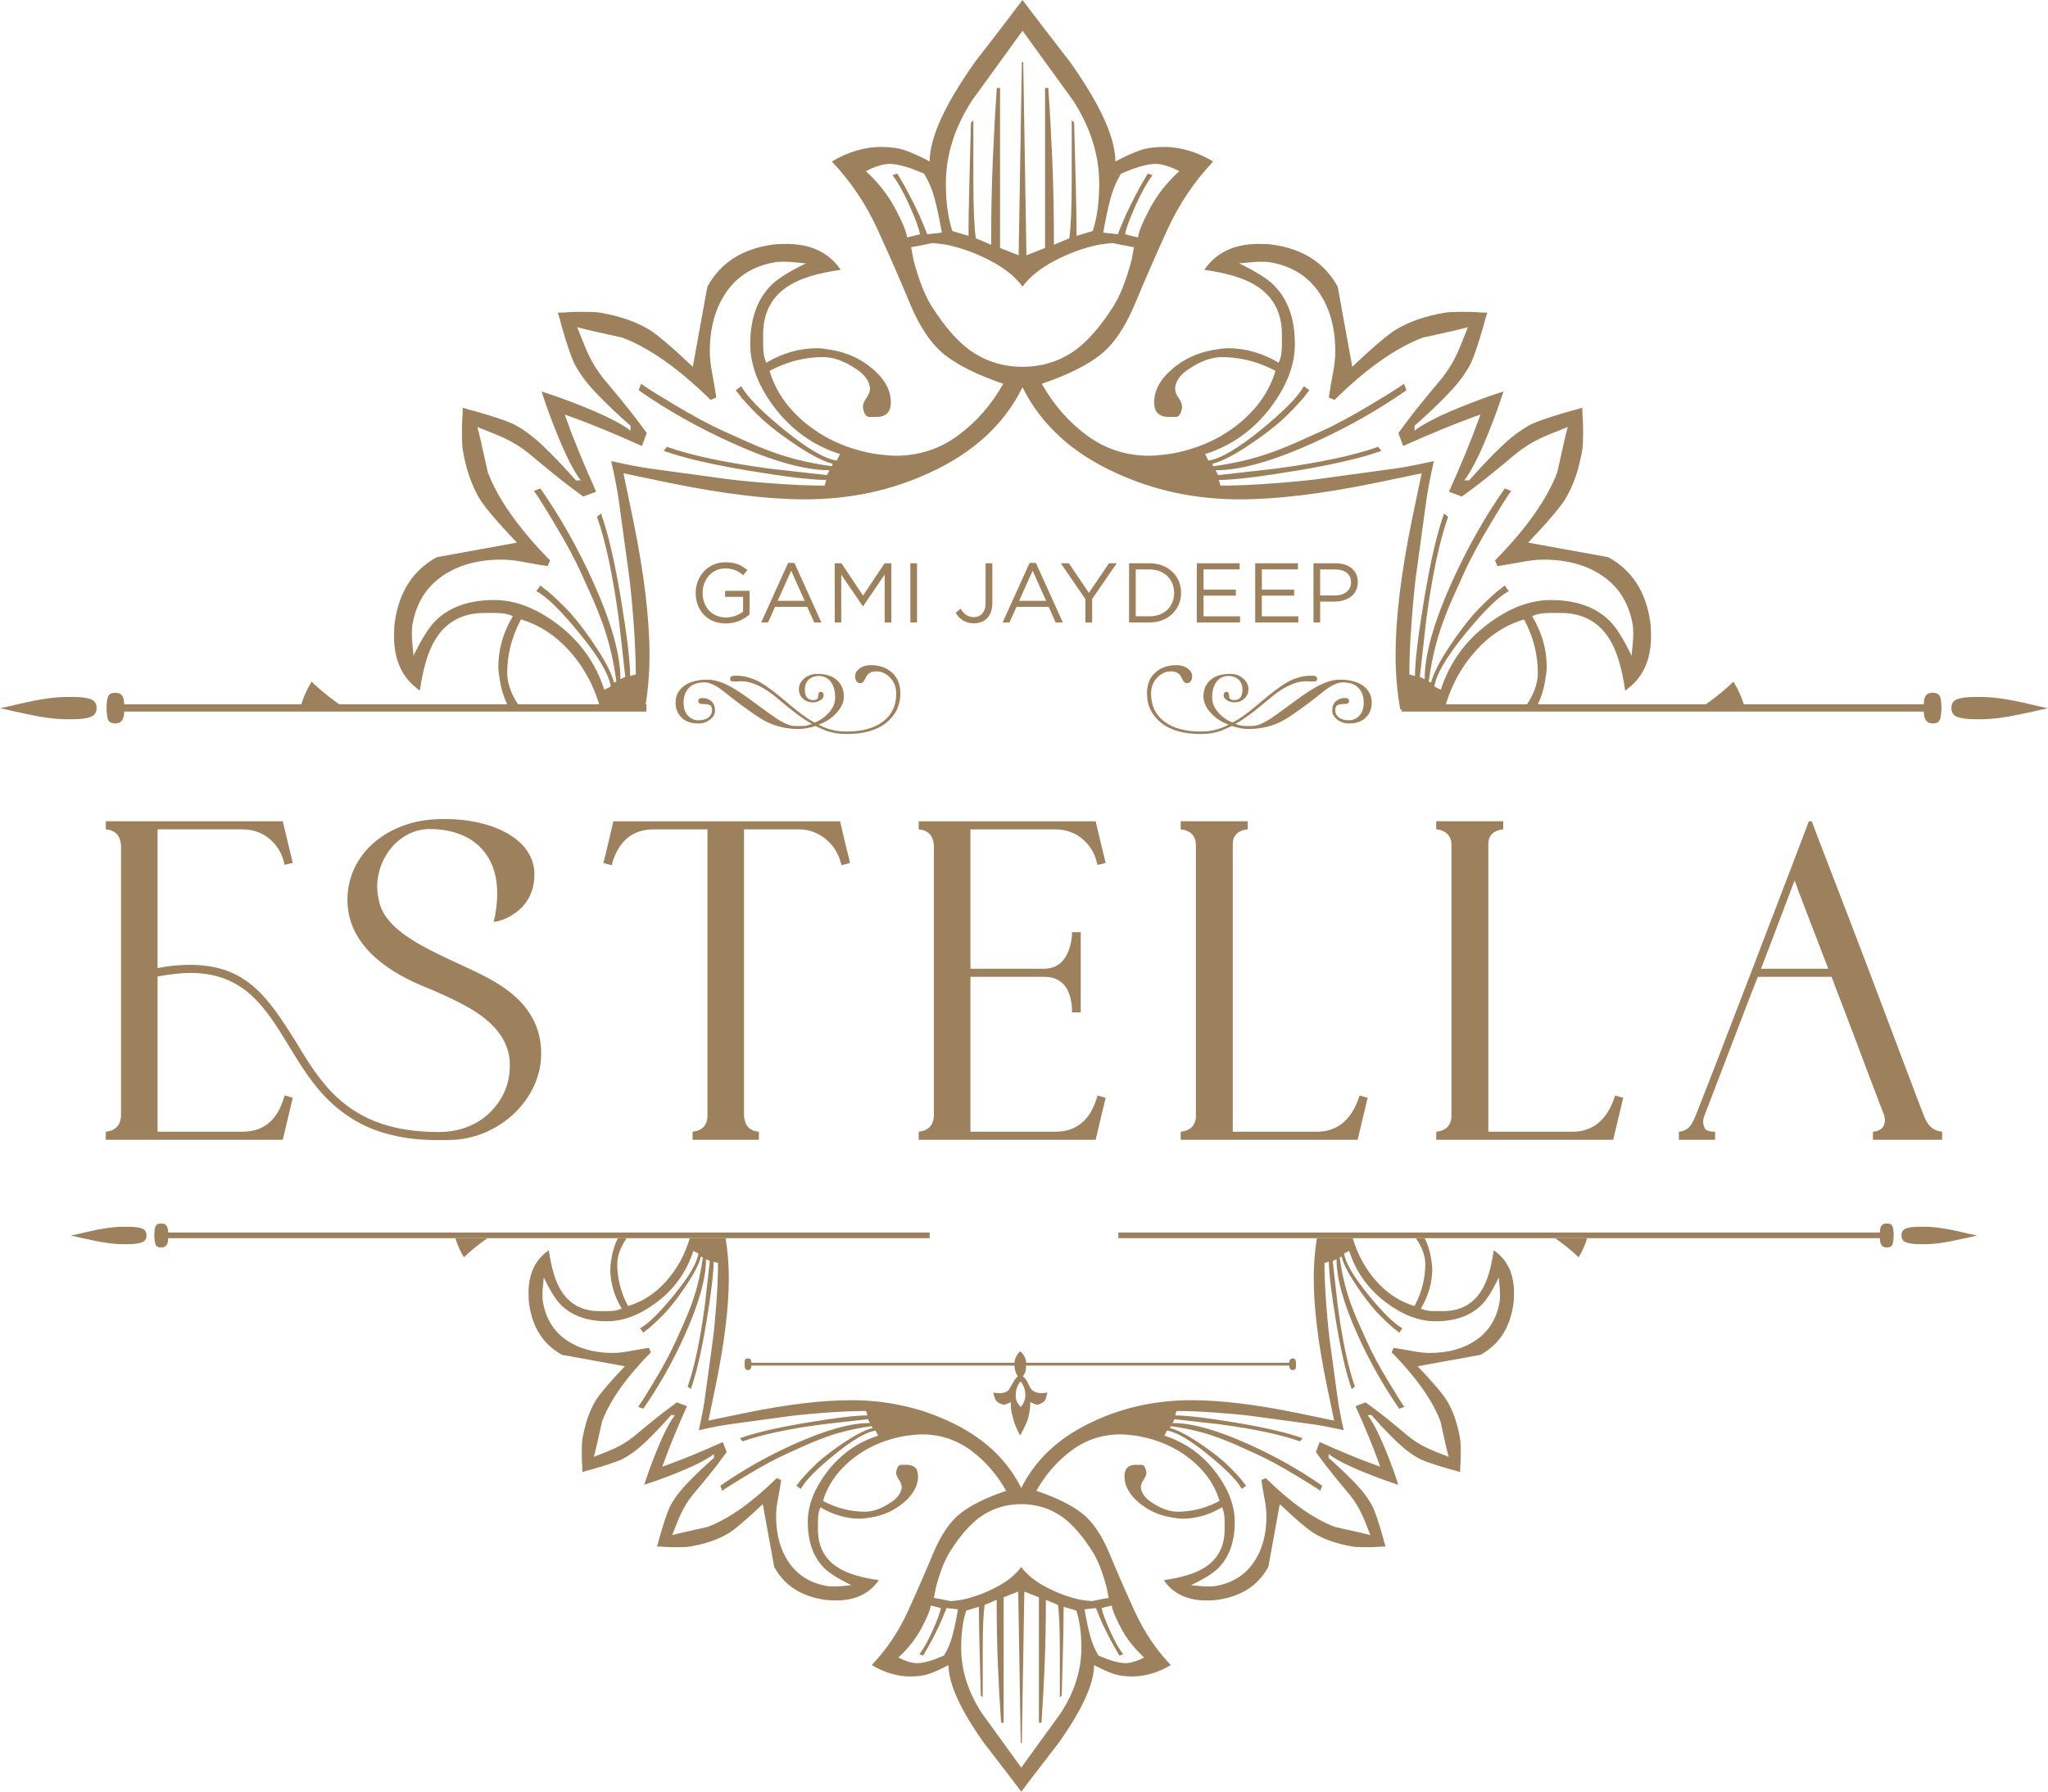 <?xml version="1.0" encoding="utf-8"?>
<!-- Generator: Adobe Illustrator 16.0.0, SVG Export Plug-In . SVG Version: 6.00 Build 0)  -->
<!DOCTYPE svg PUBLIC "-//W3C//DTD SVG 1.1//EN" "http://www.w3.org/Graphics/SVG/1.1/DTD/svg11.dtd">
<svg version="1.1" id="Layer_1" xmlns="http://www.w3.org/2000/svg" xmlns:xlink="http://www.w3.org/1999/xlink" x="0px" y="0px"
	 width="347.432px" height="304.02px" viewBox="0 0 347.432 304.02" enable-background="new 0 0 347.432 304.02"
	 xml:space="preserve">
<g>
	<path fill="#9C815C" d="M173.252,252.5c2.438-4.928,6.556-8.715,12.349-11.363c5.089-2.365,10.607-3.547,16.559-3.547
		c4.873,0,10.824,0.717,17.85,2.15c2.101,0.445,4.207,0.885,6.321,1.316c-0.432-2.115-0.869-4.223-1.314-6.322
		c-1.434-7.025-2.15-12.977-2.15-17.85c0-2.316,0.179-4.568,0.537-6.754h6.096c0.817,2.785,2.155,5.215,4.012,7.293
		c1.864,2.076,4.015,3.475,6.45,4.193c0.646-1.221,1.114-2.42,1.399-3.604c0.287-1.182,0.431-2.348,0.431-3.494
		c0-1.363-0.501-2.795-1.506-4.301l-0.055-0.088h1.469c0.508,1.016,0.86,2.121,1.058,3.314c0.145,0.859,0.216,1.467,0.216,1.826
		c0,2.367-0.646,4.625-1.935,6.773c0.575,0.287,1.362,0.432,2.365,0.432h1.396c2.94,0,5.127-1.184,6.561-3.549
		c0.933-1.504,1.612-3.764,2.042-6.773c2.295,1.574,3.442,3.979,3.442,7.203c0,0.861-0.037,1.506-0.107,1.936
		c-0.572,4.016-2.437,6.883-5.592,8.604c-3.513,0.645-7.06,1.291-10.646,1.936c2.581,2.723,4.232,4.66,4.946,5.807
		c1.076,1.791,1.826,3.979,2.258,6.559c0.073,0.432,0.107,1.184,0.107,2.258c0,0.789-0.017,1.434-0.053,1.936
		c-0.037,0.5-0.055,0.969-0.055,1.398c-0.644-0.215-1.146-0.359-1.505-0.43c-2.51-0.719-4.229-1.291-5.161-1.721
		c-1.291-0.645-2.617-1.613-3.979-2.904c-1.36-1.289-2.831-2.832-4.408-4.623h-0.646c1.221,1.576,2.688,4.73,4.41,9.463
		c0.285,0.801,0.553,1.59,0.801,2.367c-0.777-0.248-1.565-0.516-2.366-0.801c-4.732-1.723-7.887-3.189-9.463-4.412v0.646
		c1.791,1.578,3.333,3.049,4.623,4.408c1.291,1.361,2.259,2.688,2.903,3.98c0.431,0.932,1.003,2.65,1.722,5.16
		c0.069,0.359,0.215,0.861,0.43,1.504c-0.43,0-0.897,0.02-1.397,0.055c-0.503,0.037-1.147,0.055-1.937,0.055
		c-1.074,0-1.827-0.035-2.257-0.109c-2.581-0.43-4.77-1.182-6.56-2.258c-1.147-0.713-3.084-2.365-5.808-4.945
		c-0.645,3.586-1.29,7.133-1.935,10.646c-1.721,3.154-4.589,5.018-8.603,5.59c-0.431,0.07-1.075,0.107-1.937,0.107
		c-3.225,0-5.628-1.146-7.203-3.441c3.01-0.43,5.269-1.109,6.774-2.041c2.365-1.434,3.548-3.621,3.548-6.561v-1.396
		c0-1.004-0.145-1.791-0.431-2.365c-2.15,1.287-4.408,1.934-6.774,1.934c-0.359,0-0.968-0.07-1.827-0.215
		c-2.151-0.357-4.015-1.219-5.592-2.58c-1.578-1.361-2.365-2.83-2.365-4.408c0-1.291,0.645-1.938,1.935-1.938
		c0.216,0,0.521,0,0.915,0c0.393,0,0.662,0.322,0.807,0.969c0.143,0.43,0.016,0.932-0.378,1.506
		c-0.395,0.574-0.555,1.074-0.482,1.506c0.142,0.932,0.787,1.756,1.935,2.473c1.506,1.004,2.939,1.506,4.302,1.506
		c1.146,0,2.312-0.145,3.494-0.43c1.183-0.287,2.383-0.754,3.604-1.4c-0.718-2.436-2.116-4.586-4.194-6.449
		c-2.726-2.436-6.059-3.98-10.001-4.625c-1.147-0.143-2.007-0.217-2.581-0.217c-3.083,0-5.843,0.898-8.279,2.689
		c-2.438,1.793-4.446,4.088-6.021,6.883c3.368,1.146,5.949,2.418,7.742,3.816c1.792,1.398,3.351,3.693,4.678,6.881
		c1.325,3.193,2.759,6.473,4.301,9.84c1.541,3.371,3.566,6.383,6.076,9.033c-1.075,0.646-2.17,1.129-3.28,1.451
		c-1.112,0.324-2.169,0.484-3.171,0.484c-1.29,0-2.367-0.143-3.228-0.432c-0.859-0.285-1.972-0.787-3.332-1.504
		c0,3.156-2.008,7.564-6.022,13.227c-2.927,3.783-5.034,6.531-6.326,8.256c-1.292-1.725-3.399-4.473-6.326-8.256
		c-4.014-5.662-6.022-10.07-6.022-13.227c-1.36,0.717-2.474,1.219-3.333,1.504c-0.86,0.289-1.936,0.432-3.227,0.432
		c-1.002,0-2.06-0.16-3.171-0.484c-1.11-0.322-2.205-0.805-3.28-1.451c2.51-2.65,4.535-5.662,6.076-9.033
		c1.542-3.367,2.976-6.646,4.3-9.84c1.329-3.188,2.886-5.482,4.678-6.881c1.793-1.398,4.374-2.67,7.742-3.816
		c-1.575-2.795-3.583-5.09-6.021-6.883c-2.437-1.791-5.197-2.689-8.28-2.689c-0.573,0-1.434,0.074-2.581,0.217
		c-3.942,0.645-7.276,2.189-10.001,4.625c-2.078,1.863-3.476,4.014-4.194,6.449c1.221,0.646,2.42,1.113,3.604,1.4
		c1.182,0.285,2.348,0.43,3.494,0.43c1.363,0,2.796-0.502,4.301-1.506c1.147-0.717,1.794-1.541,1.935-2.473
		c0.072-0.432-0.088-0.932-0.483-1.506c-0.394-0.574-0.52-1.076-0.376-1.506c0.144-0.646,0.414-0.969,0.805-0.969
		c0.396,0,0.7,0,0.916,0c1.291,0,1.935,0.646,1.935,1.938c0,1.578-0.788,3.047-2.365,4.408c-1.577,1.361-3.44,2.223-5.591,2.58
		c-0.86,0.145-1.468,0.215-1.827,0.215c-2.367,0-4.625-0.646-6.775-1.934c-0.287,0.574-0.431,1.361-0.431,2.365v1.396
		c0,2.939,1.184,5.127,3.548,6.561c1.506,0.932,3.765,1.611,6.775,2.041c-1.576,2.295-3.979,3.441-7.204,3.441
		c-0.861,0-1.505-0.037-1.936-0.107c-4.015-0.572-6.883-2.436-8.603-5.59c-0.646-3.514-1.291-7.061-1.936-10.646
		c-2.724,2.58-4.66,4.232-5.807,4.945c-1.791,1.076-3.979,1.828-6.56,2.258c-0.43,0.074-1.183,0.109-2.258,0.109
		c-0.789,0-1.434-0.018-1.936-0.055c-0.5-0.035-0.967-0.055-1.398-0.055c0.215-0.643,0.36-1.145,0.431-1.504
		c0.718-2.51,1.29-4.229,1.721-5.16c0.644-1.293,1.612-2.619,2.903-3.98c1.29-1.359,2.832-2.83,4.623-4.408v-0.646
		c-1.577,1.223-4.73,2.689-9.463,4.412c-0.8,0.285-1.589,0.553-2.366,0.801c0.248-0.777,0.515-1.566,0.801-2.367
		c1.722-4.732,3.189-7.887,4.41-9.463h-0.646c-1.578,1.791-3.048,3.334-4.408,4.623c-1.362,1.291-2.688,2.26-3.979,2.904
		c-0.932,0.43-2.651,1.002-5.162,1.721c-0.359,0.07-0.861,0.215-1.504,0.43c0-0.43-0.019-0.898-0.055-1.398
		c-0.037-0.502-0.053-1.146-0.053-1.936c0-1.074,0.034-1.826,0.107-2.258c0.431-2.58,1.181-4.768,2.258-6.559
		c0.713-1.146,2.365-3.084,4.946-5.807c-3.586-0.645-7.133-1.291-10.646-1.936c-3.156-1.721-5.02-4.588-5.592-8.604
		c-0.07-0.43-0.107-1.074-0.107-1.936c0-3.225,1.147-5.629,3.441-7.203c0.431,3.01,1.11,5.27,2.042,6.773
		c1.433,2.365,3.62,3.549,6.56,3.549h1.397c1.002,0,1.791-0.145,2.365-0.432c-1.289-2.148-1.935-4.406-1.935-6.773
		c0-0.359,0.071-0.967,0.215-1.826c0.198-1.193,0.55-2.299,1.058-3.314h1.47l-0.055,0.088c-1.005,1.506-1.507,2.938-1.507,4.301
		c0,1.146,0.144,2.313,0.431,3.494c0.286,1.184,0.753,2.383,1.399,3.604c2.436-0.719,4.586-2.117,6.45-4.193
		c1.856-2.078,3.195-4.508,4.012-7.293h6.096c0.358,2.186,0.537,4.438,0.537,6.754c0,4.873-0.717,10.824-2.15,17.85
		c-0.445,2.1-0.883,4.207-1.314,6.322c2.114-0.432,4.221-0.871,6.321-1.316c7.026-1.434,12.977-2.15,17.851-2.15
		c5.951,0,11.47,1.182,16.559,3.547C166.697,243.785,170.814,247.572,173.252,252.5L173.252,252.5z M82.652,210.131
		c-1.398,0.963-2.719,2.031-3.959,3.205c-0.631-1.049-1.107-2.119-1.43-3.205H82.652L82.652,210.131z M269.242,210.131
		c-0.323,1.086-0.8,2.156-1.43,3.205c-1.241-1.174-2.562-2.242-3.96-3.205H269.242L269.242,210.131z M118.55,242.68
		c0.504-2.258,0.839-4.01,1.005-5.256l1.396-10.215c0.216-1.721,0.413-3.838,0.594-6.346c0.178-2.51,0.268-4.695,0.268-6.559
		l-0.753-0.215c0,1.936-0.413,5.375-1.236,10.322c-0.824,4.945-1.704,8.709-2.633,11.291l-0.538-0.43
		c1.147-3.227,2.113-7.781,2.904-13.656c0.215-1.865,0.501-4.41,0.861-7.635l-0.646-0.322c0,3.297-1.22,7.633-3.657,13.01
		c-2.008,4.445-4.337,8.566-6.988,12.367l-0.861-0.324c0.431-0.574,1.292-1.936,2.581-4.086c1.649-2.725,2.903-5.053,3.765-6.988
		c1.218-2.654,1.972-4.375,2.257-5.162c1.145-2.797,1.935-5.844,2.366-9.141l-0.323-0.107c-0.287,1.146-1.04,2.652-2.258,4.518
		c-1.221,1.863-2.402,3.439-3.549,4.73c-0.933,1.002-1.935,1.971-3.011,2.904c-0.213,0.143-0.535,0.393-0.966,0.752l-0.539-0.752
		c1.36-0.719,3.297-2.619,5.808-5.701c2.507-3.082,3.869-5.412,4.084-6.988l-0.858-0.43c-1.148,3.584-3.264,6.521-6.346,8.816
		c-2.795,2.078-5.555,3.119-8.279,3.119c-3.371,0-5.985-0.934-7.85-2.795c-0.861-0.861-1.827-2.404-2.904-4.625
		c0,0.143-0.037,0.555-0.107,1.236s-0.107,1.236-0.107,1.666c0,0.646,0.036,1.111,0.107,1.398c0.501,2.725,1.809,4.82,3.925,6.291
		c2.114,1.469,4.749,2.205,7.905,2.205c0.858,0,1.843-0.107,2.956-0.322c1.11-0.217,2.168-0.396,3.171-0.539l0.323,0.754
		c-4.158,4.229-6.917,8.135-8.28,11.719c-0.717,3.297-1.181,5.305-1.397,6.023c1.865-0.719,3.083-1.221,3.657-1.506
		c1.074-0.502,2.114-1.146,3.116-1.936c1.363-1.148,2.402-2.008,3.119-2.582c1.218-1.004,2.617-2.08,4.195-3.225l1.72,0.645
		c-1.649,3.656-2.974,6.883-3.977,9.678c-0.071,0.197-0.141,0.393-0.208,0.59c0.196-0.068,0.392-0.139,0.588-0.209
		c2.796-1.002,6.022-2.328,9.678-3.977l0.645,1.719c-1.145,1.578-2.222,2.977-3.226,4.195c-0.573,0.717-1.433,1.756-2.58,3.119
		c-0.79,1.002-1.434,2.043-1.937,3.117c-0.285,0.574-0.787,1.791-1.505,3.656c0.718-0.217,2.726-0.68,6.022-1.396
		c3.585-1.363,7.491-4.123,11.721-8.281l0.753,0.324c-0.143,1.002-0.322,2.061-0.538,3.17c-0.215,1.113-0.323,2.098-0.323,2.957
		c0,3.154,0.736,5.791,2.205,7.904c1.47,2.115,3.566,3.424,6.29,3.924c0.288,0.072,0.752,0.107,1.398,0.107
		c0.43,0,0.985-0.035,1.667-0.107c0.681-0.07,1.093-0.107,1.236-0.107c-2.22-1.076-3.763-2.043-4.624-2.902
		c-1.863-1.865-2.795-4.48-2.795-7.85c0-2.725,1.041-5.484,3.118-8.281c2.295-3.082,5.233-5.197,8.817-6.344l-0.429-0.859
		c-1.577,0.215-3.907,1.578-6.99,4.086c-3.083,2.508-4.982,4.447-5.7,5.807l-0.752-0.539c0.359-0.43,0.609-0.754,0.752-0.965
		c0.934-1.078,1.901-2.08,2.904-3.012c1.291-1.148,2.868-2.328,4.731-3.549c1.865-1.219,3.371-1.973,4.517-2.258l-0.108-0.324
		c-3.296,0.432-6.343,1.221-9.14,2.365c-0.788,0.287-2.508,1.039-5.161,2.258c-1.936,0.861-4.265,2.117-6.989,3.766
		c-2.15,1.289-3.511,2.15-4.086,2.58l-0.323-0.861c3.801-2.65,7.921-4.98,12.366-6.988c5.377-2.436,9.714-3.656,13.01-3.656
		l-0.321-0.646c-3.227,0.359-5.77,0.646-7.636,0.861c-5.876,0.789-10.43,1.756-13.656,2.904l-0.43-0.539
		c2.581-0.93,6.344-1.809,11.29-2.633c4.947-0.824,8.388-1.236,10.324-1.236l-0.215-0.754c-1.864,0-4.049,0.09-6.559,0.268
		c-2.509,0.182-4.625,0.379-6.345,0.594l-10.215,1.396C122.561,241.842,120.808,242.176,118.55,242.68L118.55,242.68z
		 M227.954,242.68c-2.258-0.504-4.011-0.838-5.257-1.004l-10.215-1.396c-1.721-0.215-3.837-0.412-6.345-0.594
		c-2.51-0.178-4.695-0.268-6.56-0.268l-0.215,0.754c1.937,0,5.376,0.412,10.323,1.236c4.946,0.824,8.71,1.703,11.29,2.633
		l-0.43,0.539c-3.226-1.148-7.779-2.115-13.655-2.904c-1.865-0.215-4.409-0.502-7.636-0.861l-0.322,0.646
		c3.297,0,7.635,1.221,13.011,3.656c4.445,2.008,8.564,4.338,12.366,6.988l-0.323,0.861c-0.574-0.43-1.936-1.291-4.086-2.58
		c-2.725-1.648-5.054-2.904-6.989-3.766c-2.653-1.219-4.374-1.971-5.161-2.258c-2.796-1.145-5.844-1.934-9.14-2.365l-0.108,0.324
		c1.146,0.285,2.652,1.039,4.518,2.258c1.862,1.221,3.44,2.4,4.73,3.549c1.003,0.932,1.971,1.934,2.903,3.012
		c0.143,0.211,0.393,0.535,0.752,0.965l-0.752,0.539c-0.718-1.359-2.617-3.299-5.699-5.807c-3.083-2.508-5.413-3.871-6.99-4.086
		l-0.429,0.859c3.584,1.146,6.522,3.262,8.816,6.344c2.078,2.797,3.119,5.557,3.119,8.281c0,3.369-0.934,5.984-2.796,7.85
		c-0.861,0.859-2.403,1.826-4.624,2.902c0.143,0,0.556,0.037,1.236,0.107c0.681,0.072,1.236,0.107,1.667,0.107
		c0.646,0,1.11-0.035,1.397-0.107c2.724-0.5,4.82-1.809,6.291-3.924c1.469-2.113,2.204-4.75,2.204-7.904
		c0-0.859-0.106-1.844-0.322-2.957c-0.216-1.109-0.396-2.168-0.538-3.17l0.754-0.324c4.229,4.158,8.135,6.918,11.719,8.281
		c3.297,0.717,5.306,1.18,6.023,1.396c-0.718-1.865-1.221-3.082-1.506-3.656c-0.503-1.074-1.147-2.115-1.936-3.117
		c-1.148-1.363-2.008-2.402-2.582-3.119c-1.003-1.219-2.08-2.617-3.225-4.195l0.645-1.719c3.656,1.648,6.883,2.975,9.678,3.977
		c0.197,0.07,0.394,0.141,0.589,0.209c-0.067-0.197-0.137-0.393-0.208-0.59c-1.003-2.795-2.328-6.021-3.978-9.678l1.72-0.645
		c1.578,1.145,2.977,2.221,4.195,3.225c0.717,0.574,1.756,1.434,3.119,2.582c1.002,0.789,2.042,1.434,3.116,1.936
		c0.574,0.285,1.793,0.787,3.656,1.506c-0.215-0.719-0.68-2.727-1.396-6.023c-1.362-3.584-4.121-7.49-8.28-11.719l0.323-0.754
		c1.003,0.143,2.061,0.322,3.172,0.539c1.112,0.215,2.097,0.322,2.955,0.322c3.156,0,5.791-0.736,7.904-2.205
		c2.116-1.471,3.424-3.566,3.926-6.291c0.07-0.287,0.107-0.752,0.107-1.398c0-0.43-0.037-0.984-0.107-1.666
		c-0.071-0.682-0.108-1.094-0.108-1.236c-1.075,2.221-2.042,3.764-2.903,4.625c-1.863,1.861-4.479,2.795-7.85,2.795
		c-2.725,0-5.484-1.041-8.279-3.119c-3.082-2.295-5.198-5.232-6.346-8.816l-0.858,0.43c0.216,1.576,1.578,3.906,4.085,6.988
		c2.51,3.082,4.447,4.982,5.807,5.701l-0.538,0.752c-0.431-0.359-0.753-0.609-0.966-0.752c-1.076-0.934-2.079-1.902-3.011-2.904
		c-1.147-1.291-2.329-2.867-3.549-4.73c-1.219-1.865-1.973-3.371-2.259-4.518l-0.322,0.107c0.431,3.297,1.221,6.344,2.365,9.141
		c0.285,0.787,1.039,2.508,2.258,5.162c0.86,1.936,2.115,4.264,3.764,6.988c1.289,2.15,2.15,3.512,2.581,4.086l-0.861,0.324
		c-2.65-3.801-4.98-7.922-6.988-12.367c-2.437-5.377-3.657-9.713-3.657-13.01l-0.646,0.322c0.359,3.225,0.646,5.77,0.861,7.635
		c0.79,5.875,1.756,10.43,2.904,13.656l-0.539,0.43c-0.93-2.582-1.809-6.346-2.633-11.291c-0.824-4.947-1.236-8.387-1.236-10.322
		l-0.754,0.215c0,1.863,0.089,4.049,0.269,6.559c0.181,2.508,0.377,4.625,0.593,6.346l1.396,10.215
		C227.116,238.67,227.451,240.422,227.954,242.68L227.954,242.68z M153.055,281.568c1.005,0.432,1.828,0.646,2.473,0.646
		c0.79,0,1.793-0.215,3.011-0.646c0.359-0.141,0.897-0.357,1.613-0.646c0.646-1.072,1.129-2.238,1.452-3.492
		c0.323-1.252,0.629-2.705,0.914-4.355l-1.935-0.215c-0.431,1.074-0.789,1.936-1.075,2.58c-0.861,1.865-1.828,3.693-2.903,5.482
		l-0.646-0.211c0.718-0.934,1.471-2.277,2.258-4.033c0.79-1.756,1.256-3.029,1.397-3.818l-1.719-0.43
		c-0.071,0.717-0.592,1.988-1.559,3.818c-0.968,1.826-2.275,3.494-3.925,4.998C152.698,281.391,152.913,281.498,153.055,281.568
		L153.055,281.568z M194.095,281.246c-1.65-1.504-2.957-3.172-3.925-4.998c-0.968-1.83-1.489-3.102-1.56-3.818l-1.72,0.43
		c0.142,0.789,0.607,2.063,1.397,3.818c0.788,1.756,1.541,3.1,2.258,4.033l-0.646,0.211c-1.074-1.789-2.042-3.617-2.903-5.482
		c-0.286-0.645-0.645-1.506-1.075-2.58l-1.935,0.215c0.285,1.65,0.591,3.104,0.913,4.355c0.323,1.254,0.807,2.42,1.452,3.492
		c0.716,0.289,1.254,0.506,1.613,0.646c1.219,0.432,2.221,0.646,3.011,0.646c0.645,0,1.468-0.215,2.474-0.646
		C193.592,281.498,193.808,281.391,194.095,281.246L194.095,281.246z M173.252,299.932c2.216-3.072,4.468-6.182,6.757-9.33
		c2.293-3.582,3.44-7.24,3.44-10.969c0-2.508-0.287-4.621-0.859-6.344l-2.151-0.645c0,1.791-0.037,4.086-0.108,6.883
		c-0.072,2.795-0.144,5.52-0.214,8.172l-0.322,0.322v-7.957c0-3.656-0.108-6.238-0.323-7.742l-2.043-0.861
		c0,4.018-0.072,7.727-0.215,11.129c-0.145,3.408-0.323,6.65-0.538,9.732h-0.431c0-3.51,0-7.402,0-11.668c0-4.262,0-7.473,0-9.623
		l-2.473-0.969l-0.429,25.701h-0.18l-0.429-25.701l-2.473,0.969c0,2.15,0,5.361,0,9.623c0,4.266,0,8.158,0,11.668h-0.43
		c-0.216-3.082-0.394-6.324-0.539-9.732c-0.143-3.402-0.215-7.111-0.215-11.129l-2.042,0.861c-0.215,1.504-0.323,4.086-0.323,7.742
		v7.957l-0.323-0.322c-0.07-2.652-0.142-5.377-0.214-8.172c-0.071-2.797-0.108-5.092-0.108-6.883l-2.151,0.645
		c-0.573,1.723-0.859,3.836-0.859,6.344c0,3.729,1.147,7.387,3.44,10.969C168.785,293.75,171.037,296.859,173.252,299.932
		L173.252,299.932z M173.252,265.895c0.932,1.281,2.342,2.42,4.23,3.418c1.897,1.002,3.853,1.719,5.859,2.148
		c1.003,0.145,1.648,0.217,1.936,0.217c1.361-0.287,2.294-0.465,2.796-0.539c-0.145-0.717-0.252-1.289-0.322-1.719
		c-0.719-2.727-1.543-4.803-2.474-6.238c-1.649-2.58-3.298-4.479-4.947-5.699c-2.074-1.502-4.434-2.254-7.078-2.258
		c-2.644,0.004-5.003,0.756-7.078,2.258c-1.649,1.221-3.297,3.119-4.947,5.699c-0.931,1.436-1.755,3.512-2.473,6.238
		c-0.071,0.43-0.178,1.002-0.323,1.719c0.503,0.074,1.435,0.252,2.796,0.539c0.288,0,0.934-0.072,1.936-0.217
		c2.007-0.43,3.962-1.146,5.86-2.148C170.911,268.314,172.321,267.176,173.252,265.895L173.252,265.895z"/>
	<path fill="#9C815C" d="M173.942,236.746c0,0.742-0.266,1.41-0.798,2.014c-0.301-0.348-0.514-0.666-0.643-0.955
		c-0.126-0.287-0.19-0.641-0.19-1.059c0-0.924,0.277-1.711,0.833-2.359C173.676,235.082,173.942,235.867,173.942,236.746
		L173.942,236.746z M219.757,230.758c-0.075-0.17-0.228-0.254-0.462-0.254c-0.382,0-0.572,0.242-0.572,0.732h-44.646
		c0-0.32-0.094-0.67-0.286-1.053c-0.191-0.383-0.424-0.678-0.7-0.891c-0.276,0.213-0.509,0.508-0.7,0.891
		c-0.192,0.383-0.288,0.732-0.288,1.053h-44.645c0-0.32-0.052-0.52-0.159-0.605c-0.107-0.084-0.244-0.127-0.414-0.127
		c-0.212,0-0.361,0.053-0.445,0.158c-0.085,0.107-0.128,0.381-0.128,0.828c0,0.318,0.037,0.563,0.111,0.732
		c0.073,0.17,0.228,0.254,0.461,0.254c0.382,0,0.573-0.254,0.573-0.764h44.645c0,0.639,0.195,1.26,0.566,1.863h0.017
		c-0.21,0.121-0.396,0.307-0.549,0.568c-0.347,0.604-0.705,1.203-1.075,1.805c-0.163,0.115-0.302,0.197-0.417,0.242
		c-0.324,0.139-0.716,0.209-1.18,0.209c-0.254,0-0.578-0.035-0.971-0.104c0.116,0.369,0.22,0.729,0.312,1.074
		c0.139,0.324,0.428,0.59,0.867,0.799c0.208,0.115,0.416,0.174,0.625,0.174c0.232,0,0.625-0.141,1.179-0.418
		c0,0.578,0.024,1.037,0.069,1.371c0.048,0.336,0.139,0.725,0.279,1.162c0.116,0.602,0.346,1.285,0.694,2.049
		c0.115,0.275,0.3,0.635,0.555,1.072c0.255-0.461,0.44-0.818,0.555-1.072c0.439-0.881,0.717-1.557,0.833-2.031
		c0.115-0.475,0.196-0.879,0.243-1.215c0.047-0.334,0.067-0.779,0.067-1.336c0.603,0.277,0.984,0.418,1.146,0.418
		c0.207,0,0.416-0.059,0.624-0.174c0.44-0.186,0.728-0.451,0.868-0.799c0.115-0.463,0.206-0.82,0.275-1.074
		c-0.392,0.068-0.716,0.104-0.97,0.104c-0.323,0-0.613-0.041-0.868-0.123c-0.253-0.078-0.479-0.189-0.676-0.328
		c-0.196-0.139-0.468-0.578-0.815-1.316c-0.251-0.535-0.531-0.887-0.841-1.072c0.215-0.299,0.364-0.561,0.434-0.781
		c0.085-0.264,0.127-0.621,0.127-1.066h44.646c0,0.51,0.19,0.764,0.572,0.764c0.212,0,0.361-0.051,0.445-0.158
		c0.086-0.107,0.128-0.383,0.128-0.828C219.868,231.172,219.831,230.928,219.757,230.758L219.757,230.758z"/>
	<path fill="#9C815C" d="M323.368,208.443c0.526-0.186,1.266-0.281,2.217-0.281h0.97c1.598,0,3.618,0.289,6.066,0.867
		c1.257,0.305,2.192,0.51,2.802,0.611c-1.29,0.307-2.6,0.596-3.925,0.865c-1.902,0.41-3.551,0.613-4.943,0.613h-0.817
		c-0.951,0-1.715-0.094-2.294-0.281c-0.577-0.188-0.868-0.584-0.868-1.197C322.575,209.029,322.84,208.631,323.368,208.443
		L323.368,208.443z M189.719,209.131h129.188c0-0.477,0.086-0.85,0.255-1.121c0.171-0.273,0.477-0.408,0.919-0.408
		c0.509,0,0.831,0.162,0.968,0.484c0.136,0.322,0.203,0.84,0.203,1.555c0,0.475-0.052,0.936-0.153,1.377
		c-0.101,0.443-0.441,0.662-1.018,0.662c-0.782,0-1.174-0.525-1.174-1.582H189.719V209.131L189.719,209.131z"/>
	<path fill="#9C815C" d="M24.063,208.443c-0.525-0.186-1.265-0.281-2.217-0.281h-0.969c-1.598,0-3.619,0.289-6.067,0.867
		c-1.256,0.305-2.191,0.51-2.801,0.611c1.291,0.307,2.599,0.596,3.924,0.865c1.903,0.41,3.551,0.613,4.944,0.613h0.817
		c0.951,0,1.715-0.094,2.294-0.281c0.577-0.188,0.868-0.584,0.868-1.197C24.857,209.029,24.592,208.631,24.063,208.443
		L24.063,208.443z M157.713,209.131H28.525c0-0.477-0.085-0.85-0.255-1.121c-0.171-0.273-0.476-0.408-0.918-0.408
		c-0.509,0-0.832,0.162-0.968,0.484s-0.204,0.84-0.204,1.555c0,0.475,0.052,0.936,0.154,1.377c0.101,0.443,0.441,0.662,1.018,0.662
		c0.782,0,1.173-0.525,1.173-1.582h129.188V209.131L157.713,209.131z"/>
	<path fill="#9C815C" d="M17.952,193.406h30.015l1.701-7.143l-1.371-0.385c-0.713,2.359-2.141,6.156-7.188,6.156H26.731v-26.34
		c2.14-0.383,3.951-0.604,5.542-0.604c10.37,0,13.607,7.537,18.217,14.789c2.305,3.686,4.938,7.207,8.999,9.793
		c4.061,2.635,9.108,3.787,14.761,3.787c0.878,0,1.811,0,2.798-0.055c7.737-0.439,14.761-6.867,14.761-14.623
		c0-4.125-1.701-8.141-6.695-11.441c-6.146-4.16-18.985-7.289-20.741-14.129c-0.22-0.934-0.384-1.811-0.384-2.744
		c0-1.198,0.219-3.502,1.865-5.908c1.647-2.359,4.171-3.887,7.079-3.887c0.056,0,0.165,0,0.22,0
		c3.787,0.056,7.133,1.363,9.109,3.997c1.975,2.625,2.085,5.524,2.085,6.951c0,1.482-0.165,3.064-0.604,4.82
		c1.701-0.221,3.512-1.152,4.883-2.57c1.317-1.426,2.031-3.292,2.031-5.368c0-0.22,0-0.384,0-0.604
		c-0.439-5.972-7.792-8.926-15.145-8.926c-1.152,0-2.305,0.055-3.457,0.22c-7.243,1.042-13.114,6.191-13.114,13.525
		c0,8.486,8.56,12.867,12.839,14.623l1.976,0.824c5.322,2.367,10.974,4.957,12.456,10.287c0.22,0.77,0.274,1.537,0.274,2.369
		c0,1.373-0.165,3.85-2.14,6.539c-1.976,2.697-5.323,4.729-9.877,4.729c-4.39,0-8.999-0.658-12.95-2.799
		c-5.542-2.918-8.45-7.756-11.413-12.648c-4.719-7.535-8.396-12.922-17.833-12.922c-1.756,0-3.622,0.164-5.542,0.549v-23.54h14.376
		c4.39,0,6.42,3.337,6.914,5.029l0.275,0.987l1.371-0.329l-1.701-7.06H17.952v1.372c1.701,0.164,2.414,1.088,2.579,2.625V189.4
		c-0.11,1.592-0.988,2.469-2.579,2.635V193.406L17.952,193.406z M103.829,146.82v-0.275c1.153-3.896,3.512-5.815,7.079-5.815h9.109
		v48.67c-0.055,1.592-0.933,2.469-2.524,2.635v1.371h11.249v-1.371c-1.701-0.166-2.359-1.098-2.524-2.635v-48.67h9.438
		c2.853,0,6.145,2.084,7.022,5.815l0.056,0.275l1.481-0.384c-0.055-0.055-0.055-0.055-0.055-0.109c0-0.384-0.494-1.866-1.646-6.969
		h-38.465c-1.153,5.048-1.591,6.694-1.701,7.078L103.829,146.82L103.829,146.82z M155.851,140.73
		c1.701,0.164,2.415,1.097,2.58,2.633V189.4c-0.11,1.592-0.988,2.469-2.58,2.635v1.371h30.016l1.7-7.133l-1.371-0.385
		c-0.714,2.414-2.195,6.146-7.188,6.146H164.63V165.75h12.51c2.909,0,4.5,1.813,4.719,5.434v0.604h1.482v-13.609h-1.482v0.66
		c-0.383,3.072-1.646,5.541-4.773,5.541H164.63V140.73h14.376c4.39,0,6.42,3.347,6.914,5.047l0.274,0.988l1.371-0.329l-1.7-7.078
		h-30.016V140.73L155.851,140.73z M230.315,193.406l1.7-7.133l-1.371-0.385c-0.714,2.359-2.524,6.146-7.188,6.146h-14.321v-48.672
		c0-0.055,0-0.109,0-0.165c0-1.372,0.823-2.305,2.523-2.469v-1.372H200.3v1.372c1.701,0.164,2.579,1.152,2.579,2.688v45.928
		c0,1.537-0.878,2.523-2.579,2.689v1.371H230.315L230.315,193.406z M273.668,193.406l1.7-7.133l-1.372-0.385
		c-0.713,2.359-2.523,6.146-7.188,6.146h-14.321v-48.672c0-0.055,0-0.109,0-0.165c0-1.372,0.822-2.305,2.523-2.469v-1.372h-11.358
		v1.372c1.701,0.164,2.579,1.152,2.579,2.688v45.928c0,1.537-0.878,2.523-2.579,2.689v1.371H273.668L273.668,193.406z
		 M290.955,193.406v-1.371c-1.042,0-1.591-0.221-1.756-0.604c-0.165-0.385-0.274-0.715-0.274-1.043c0-0.273,0.055-0.604,0.165-0.934
		c4.17-10.809,6.969-18.271,9.108-23.705h12.511l3.183,8.342c1.042,2.799,2.03,5.322,2.854,7.572
		c0.988,2.633,1.976,5.158,2.908,7.627c0.055,0.273,0.109,0.549,0.109,0.768c0,0.824-0.329,1.811-2.029,1.977v1.371h11.742v-1.371
		c-1.592-0.166-2.36-1.043-2.963-2.361c-0.439-1.041-5.049-13.332-9.658-25.514c-4.608-12.127-9.328-24.199-9.492-24.802h-0.494
		c-2.305,6.091-16.297,42.689-19.205,49.933c-0.604,1.48-1.152,2.578-2.854,2.744v1.371H290.955L290.955,193.406z M298.747,164.379
		c3.402-8.834,4.39-11.633,5.707-14.979c0.438,1.372,2.908,7.683,5.706,14.979H298.747L298.747,164.379z"/>
	<path fill="#9C815C" d="M237.545,120.385c-0.528-2.984-0.793-6.064-0.793-9.242c0-6.217,0.915-13.806,2.743-22.768
		c0.567-2.679,1.127-5.366,1.677-8.063c-2.696,0.55-5.384,1.11-8.063,1.678c-8.962,1.828-16.552,2.742-22.769,2.742
		c-7.591,0-14.63-1.507-21.121-4.524c-7.389-3.377-12.641-8.208-15.751-14.493c-3.11,6.285-8.361,11.116-15.75,14.493
		c-6.491,3.017-13.53,4.524-21.121,4.524c-6.217,0-13.807-0.914-22.77-2.742c-2.678-0.567-5.366-1.127-8.062-1.678
		c0.55,2.697,1.109,5.384,1.677,8.063c1.829,8.962,2.743,16.551,2.743,22.768c0,3.178-0.265,6.258-0.792,9.242h-7.492
		c-1.021-3.814-2.787-7.125-5.294-9.929c-2.378-2.65-5.12-4.433-8.228-5.349c-0.824,1.557-1.42,3.087-1.785,4.596
		c-0.365,1.508-0.549,2.995-0.549,4.457c0,1.738,0.64,3.566,1.922,5.486c0.167,0.268,0.338,0.514,0.515,0.738h-1.985
		c-0.829-1.465-1.39-3.083-1.684-4.854c-0.184-1.096-0.275-1.871-0.275-2.331c0-3.018,0.824-5.898,2.468-8.641
		c-0.733-0.365-1.738-0.55-3.017-0.55h-1.782c-3.75,0-6.54,1.509-8.368,4.526c-1.188,1.92-2.056,4.802-2.605,8.641
		c-2.926-2.009-4.39-5.075-4.39-9.188c0-1.098,0.047-1.921,0.137-2.47c0.73-5.12,3.108-8.779,7.133-10.974
		c4.48-0.822,9.004-1.646,13.579-2.468c-3.292-3.474-5.398-5.943-6.309-7.407c-1.374-2.283-2.331-5.075-2.88-8.366
		c-0.094-0.549-0.137-1.509-0.137-2.879c0-1.007,0.021-1.829,0.067-2.47c0.046-0.638,0.07-1.234,0.07-1.783
		c0.821,0.274,1.46,0.459,1.919,0.549c3.202,0.916,5.395,1.646,6.583,2.195c1.647,0.822,3.338,2.057,5.076,3.704
		c1.735,1.646,3.61,3.613,5.623,5.896h0.824c-1.557-2.011-3.429-6.034-5.625-12.07c-0.365-1.021-0.705-2.027-1.021-3.018
		c0.991,0.316,1.997,0.656,3.018,1.021c6.036,2.197,10.059,4.069,12.07,5.626v-0.824c-2.284-2.013-4.251-3.888-5.897-5.623
		c-1.647-1.738-2.882-3.429-3.704-5.076c-0.549-1.189-1.279-3.383-2.195-6.584c-0.09-0.458-0.275-1.098-0.55-1.918
		c0.55,0,1.146-0.023,1.784-0.071c0.641-0.046,1.463-0.067,2.469-0.067c1.372,0,2.331,0.044,2.88,0.138
		c3.292,0.548,6.083,1.507,8.367,2.879c1.463,0.911,3.933,3.018,7.406,6.31c0.823-4.574,1.646-9.099,2.469-13.579
		c2.195-4.025,5.853-6.403,10.973-7.133c0.549-0.09,1.371-0.137,2.469-0.137c4.113,0,7.179,1.463,9.188,4.391
		c-3.839,0.549-6.721,1.416-8.642,2.605c-3.016,1.828-4.525,4.618-4.525,8.368v1.782c0,1.279,0.184,2.283,0.549,3.018
		c2.742-1.645,5.622-2.469,8.641-2.469c0.458,0,1.233,0.09,2.331,0.275c2.744,0.455,5.121,1.553,7.132,3.292
		c2.013,1.734,3.017,3.609,3.017,5.622c0,1.648-0.822,2.471-2.468,2.471c-0.275,0-0.663,0-1.167,0c-0.5,0-0.844-0.411-1.027-1.235
		c-0.183-0.549-0.022-1.189,0.48-1.922c0.503-0.729,0.708-1.369,0.616-1.918c-0.18-1.189-1.005-2.24-2.468-3.155
		c-1.92-1.282-3.749-1.921-5.487-1.921c-1.461,0-2.948,0.184-4.456,0.549c-1.509,0.365-3.039,0.961-4.597,1.785
		c0.916,3.107,2.7,5.85,5.35,8.228c3.476,3.107,7.728,5.076,12.756,5.9c1.464,0.181,2.561,0.274,3.292,0.274
		c3.933,0,7.454-1.145,10.562-3.429c3.109-2.287,5.671-5.214,7.68-8.78c-4.296-1.464-7.587-3.083-9.875-4.869
		c-2.286-1.781-4.273-4.711-5.967-8.776c-1.689-4.072-3.518-8.255-5.485-12.551c-1.966-4.3-4.549-8.141-7.75-11.522
		c1.372-0.824,2.768-1.44,4.184-1.852c1.418-0.412,2.767-0.616,4.045-0.616c1.646,0,3.019,0.181,4.116,0.548
		c1.096,0.366,2.516,1.005,4.251,1.919c0-4.025,2.561-9.647,7.682-16.87c3.733-4.827,6.421-8.333,8.068-10.531
		c1.648,2.198,4.336,5.704,8.069,10.531c5.12,7.223,7.682,12.845,7.682,16.87c1.735-0.914,3.154-1.554,4.251-1.919
		c1.097-0.368,2.47-0.548,4.116-0.548c1.278,0,2.626,0.204,4.044,0.616c1.417,0.411,2.813,1.028,4.185,1.852
		c-3.201,3.382-5.784,7.223-7.751,11.522c-1.967,4.296-3.795,8.479-5.484,12.551c-1.694,4.065-3.682,6.995-5.967,8.776
		c-2.287,1.785-5.579,3.405-9.875,4.869c2.009,3.566,4.57,6.493,7.68,8.78c3.107,2.284,6.628,3.429,10.562,3.429
		c0.731,0,1.828-0.094,3.292-0.274c5.027-0.824,9.28-2.793,12.756-5.9c2.65-2.377,4.434-5.121,5.35-8.228
		c-1.557-0.824-3.088-1.42-4.596-1.785c-1.509-0.365-2.996-0.549-4.457-0.549c-1.738,0-3.566,0.639-5.487,1.921
		c-1.463,0.915-2.287,1.966-2.468,3.155c-0.092,0.549,0.112,1.189,0.616,1.918c0.502,0.733,0.663,1.373,0.48,1.922
		c-0.184,0.824-0.527,1.235-1.027,1.235c-0.504,0-0.894,0-1.167,0c-1.646,0-2.469-0.823-2.469-2.471
		c0-2.012,1.005-3.888,3.018-5.622c2.011-1.739,4.389-2.837,7.133-3.292c1.096-0.185,1.872-0.275,2.33-0.275
		c3.019,0,5.898,0.824,8.642,2.469c0.365-0.734,0.549-1.739,0.549-3.018v-1.782c0-3.75-1.509-6.54-4.525-8.368
		c-1.921-1.189-4.802-2.056-8.642-2.605c2.01-2.927,5.075-4.391,9.188-4.391c1.099,0,1.921,0.047,2.47,0.137
		c5.12,0.73,8.778,3.108,10.974,7.133c0.822,4.48,1.646,9.004,2.468,13.579c3.474-3.292,5.944-5.398,7.407-6.31
		c2.283-1.372,5.074-2.331,8.366-2.879c0.549-0.094,1.509-0.138,2.88-0.138c1.006,0,1.828,0.021,2.47,0.067
		c0.638,0.047,1.234,0.071,1.783,0.071c-0.275,0.82-0.46,1.46-0.549,1.918c-0.916,3.202-1.646,5.395-2.195,6.584
		c-0.822,1.647-2.057,3.337-3.704,5.076c-1.646,1.734-3.612,3.61-5.896,5.623v0.824c2.011-1.557,6.034-3.429,12.069-5.626
		c1.022-0.365,2.028-0.705,3.019-1.021c-0.316,0.991-0.656,1.997-1.021,3.018c-2.196,6.036-4.068,10.059-5.625,12.07h0.823
		c2.013-2.283,3.888-4.251,5.623-5.896c1.737-1.647,3.429-2.882,5.076-3.704c1.188-0.549,3.382-1.28,6.584-2.195
		c0.458-0.09,1.098-0.274,1.918-0.549c0,0.549,0.023,1.145,0.07,1.783c0.046,0.642,0.066,1.463,0.066,2.47
		c0,1.371-0.043,2.33-0.137,2.879c-0.55,3.292-1.507,6.083-2.88,8.366c-0.91,1.464-3.017,3.933-6.309,7.407
		c4.574,0.823,9.098,1.646,13.578,2.468c4.025,2.195,6.402,5.854,7.133,10.974c0.09,0.549,0.137,1.372,0.137,2.47
		c0,4.113-1.463,7.179-4.39,9.188c-0.549-3.839-1.416-6.721-2.605-8.641c-1.828-3.017-4.617-4.526-8.367-4.526h-1.782
		c-1.279,0-2.283,0.185-3.017,0.55c1.644,2.742,2.468,5.623,2.468,8.641c0,0.459-0.091,1.234-0.275,2.331
		c-0.293,1.771-0.854,3.389-1.683,4.854h-1.985c0.176-0.225,0.348-0.471,0.515-0.738c1.282-1.92,1.922-3.749,1.922-5.486
		c0-1.462-0.184-2.949-0.55-4.457c-0.364-1.509-0.96-3.04-1.785-4.596c-3.106,0.916-5.85,2.699-8.228,5.349
		c-2.506,2.804-4.271,6.114-5.293,9.929H237.545L237.545,120.385z M50.857,120.385c0.045-0.176,0.094-0.354,0.146-0.532
		c0.412-1.417,1.028-2.813,1.852-4.184c1.857,1.758,3.854,3.331,5.989,4.716H50.857L50.857,120.385z M288.094,120.385
		c2.135-1.386,4.132-2.958,5.99-4.716c0.823,1.371,1.439,2.768,1.852,4.184c0.052,0.178,0.101,0.356,0.146,0.532H288.094
		L288.094,120.385z M243.244,78.24c-0.642,2.88-1.069,5.116-1.281,6.706l-1.781,13.028c-0.275,2.195-0.525,4.894-0.757,8.094
		c-0.228,3.202-0.341,5.989-0.341,8.367l0.96,0.274c0-2.469,0.526-6.858,1.577-13.168c1.052-6.309,2.173-11.108,3.359-14.4
		l0.687,0.547c-1.464,4.116-2.696,9.924-3.704,17.419c-0.275,2.38-0.64,5.625-1.099,9.739l0.823,0.411
		c0-4.205,1.558-9.738,4.665-16.596c2.562-5.669,5.532-10.924,8.914-15.773l1.099,0.412c-0.55,0.733-1.647,2.469-3.292,5.211
		c-2.103,3.476-3.703,6.446-4.802,8.916c-1.554,3.383-2.515,5.579-2.88,6.583c-1.46,3.567-2.468,7.455-3.017,11.659l0.411,0.138
		c0.365-1.462,1.326-3.382,2.881-5.762c1.557-2.375,3.063-4.388,4.526-6.034c1.189-1.278,2.469-2.512,3.841-3.703
		c0.271-0.183,0.684-0.501,1.232-0.959l0.687,0.959c-1.734,0.916-4.205,3.338-7.407,7.27c-3.197,3.932-4.936,6.904-5.21,8.915
		l1.095,0.547c1.463-4.571,4.163-8.319,8.094-11.246c3.566-2.65,7.086-3.978,10.562-3.978c4.3,0,7.635,1.19,10.012,3.566
		c1.099,1.098,2.332,3.065,3.704,5.898c0-0.183,0.047-0.708,0.137-1.577c0.091-0.869,0.138-1.578,0.138-2.126
		c0-0.824-0.047-1.417-0.138-1.784c-0.639-3.474-2.307-6.148-5.006-8.023c-2.695-1.874-6.058-2.813-10.083-2.813
		c-1.095,0-2.351,0.137-3.77,0.412c-1.417,0.274-2.766,0.503-4.046,0.687l-0.411-0.962c5.304-5.394,8.823-10.377,10.562-14.949
		c0.913-4.204,1.506-6.766,1.781-7.682c-2.378,0.916-3.932,1.557-4.664,1.92c-1.37,0.641-2.696,1.463-3.976,2.47
		c-1.738,1.464-3.063,2.56-3.979,3.292c-1.554,1.281-3.338,2.654-5.351,4.114l-2.193-0.823c2.104-4.663,3.794-8.778,5.073-12.344
		c0.091-0.251,0.179-0.501,0.266-0.751c-0.25,0.087-0.501,0.176-0.751,0.266c-3.566,1.279-7.682,2.97-12.345,5.073l-0.821-2.194
		c1.46-2.012,2.832-3.797,4.112-5.351c0.732-0.914,1.829-2.239,3.293-3.978c1.006-1.279,1.828-2.604,2.469-3.975
		c0.364-0.733,1.006-2.287,1.921-4.665c-0.915,0.274-3.478,0.867-7.683,1.781c-4.571,1.738-9.555,5.257-14.948,10.562l-0.962-0.412
		c0.183-1.279,0.412-2.629,0.687-4.045c0.275-1.42,0.412-2.676,0.412-3.771c0-4.025-0.939-7.388-2.813-10.083
		c-1.875-2.699-4.55-4.367-8.023-5.006c-0.366-0.091-0.959-0.137-1.783-0.137c-0.55,0-1.258,0.046-2.126,0.137
		c-0.869,0.091-1.396,0.138-1.577,0.138c2.832,1.373,4.8,2.605,5.897,3.704c2.377,2.377,3.567,5.712,3.567,10.012
		c0,3.476-1.328,6.996-3.979,10.562c-2.927,3.931-6.675,6.63-11.246,8.094l0.547,1.095c2.012-0.275,4.983-2.013,8.916-5.211
		c3.932-3.201,6.354-5.672,7.27-7.407l0.959,0.687c-0.458,0.549-0.776,0.961-0.959,1.232c-1.189,1.374-2.424,2.652-3.703,3.841
		c-1.646,1.464-3.658,2.97-6.034,4.527c-2.379,1.554-4.3,2.515-5.762,2.881l0.138,0.412c4.204-0.55,8.092-1.557,11.658-3.017
		c1.005-0.365,3.199-1.326,6.583-2.879c2.47-1.099,5.439-2.7,8.916-4.802c2.742-1.644,4.479-2.743,5.212-3.292l0.411,1.099
		c-4.849,3.382-10.104,6.353-15.773,8.914c-6.857,3.107-12.391,4.665-16.596,4.665l0.411,0.823c4.115-0.458,7.36-0.823,9.739-1.098
		c7.495-1.008,13.304-2.24,17.419-3.704l0.548,0.687c-3.292,1.185-8.092,2.307-14.4,3.358c-6.311,1.052-10.699,1.578-13.168,1.578
		l0.273,0.961c2.378,0,5.165-0.114,8.367-0.342c3.199-0.23,5.898-0.481,8.093-0.756l13.03-1.781
		C238.128,79.31,240.363,78.882,243.244,78.24L243.244,78.24z M103.694,78.24c2.88,0.642,5.116,1.07,6.706,1.281l13.03,1.781
		c2.195,0.275,4.894,0.526,8.094,0.756c3.2,0.228,5.989,0.342,8.366,0.342l0.274-0.961c-2.469,0-6.857-0.526-13.168-1.578
		c-6.308-1.051-11.108-2.173-14.4-3.358l0.548-0.687c4.115,1.464,9.923,2.696,17.419,3.704c2.379,0.275,5.624,0.64,9.74,1.098
		l0.41-0.823c-4.205,0-9.737-1.558-16.595-4.665c-5.67-2.561-10.925-5.532-15.774-8.914l0.412-1.099
		c0.733,0.549,2.47,1.648,5.212,3.292c3.476,2.102,6.446,3.704,8.916,4.802c3.384,1.553,5.579,2.514,6.583,2.879
		c3.566,1.46,7.454,2.467,11.658,3.017l0.138-0.412c-1.462-0.366-3.382-1.327-5.761-2.881c-2.376-1.557-4.389-3.063-6.034-4.527
		c-1.279-1.189-2.513-2.467-3.704-3.841c-0.182-0.271-0.5-0.683-0.959-1.232l0.959-0.687c0.916,1.734,3.339,4.206,7.271,7.407
		c3.932,3.198,6.905,4.936,8.916,5.211l0.547-1.095c-4.571-1.463-8.32-4.163-11.247-8.094c-2.65-3.565-3.978-7.085-3.978-10.562
		c0-4.299,1.19-7.634,3.566-10.012c1.098-1.099,3.066-2.331,5.898-3.704c-0.183,0-0.708-0.047-1.577-0.138
		c-0.87-0.091-1.578-0.137-2.126-0.137c-0.824,0-1.417,0.046-1.784,0.137c-3.474,0.64-6.147,2.308-8.022,5.006
		c-1.874,2.695-2.813,6.058-2.813,10.083c0,1.095,0.138,2.351,0.412,3.771c0.275,1.416,0.504,2.766,0.686,4.045l-0.96,0.412
		c-5.395-5.305-10.378-8.824-14.95-10.562c-4.204-0.914-6.765-1.507-7.681-1.781c0.916,2.377,1.557,3.932,1.92,4.665
		c0.641,1.37,1.462,2.696,2.469,3.975c1.464,1.739,2.561,3.064,3.292,3.978c1.281,1.554,2.654,3.338,4.114,5.351l-0.822,2.194
		c-4.663-2.103-8.778-3.794-12.345-5.073c-0.25-0.09-0.5-0.179-0.75-0.266c0.087,0.25,0.175,0.5,0.266,0.751
		c1.279,3.566,2.969,7.681,5.073,12.344l-2.194,0.823c-2.012-1.46-3.797-2.833-5.351-4.114c-0.914-0.732-2.24-1.828-3.978-3.292
		c-1.279-1.006-2.605-1.829-3.976-2.47c-0.733-0.363-2.286-1.005-4.664-1.92c0.275,0.916,0.867,3.478,1.781,7.682
		c1.739,4.572,5.257,9.556,10.561,14.949l-0.411,0.962c-1.279-0.183-2.629-0.413-4.045-0.687c-1.42-0.275-2.676-0.412-3.771-0.412
		c-4.025,0-7.387,0.939-10.082,2.813c-2.699,1.875-4.367,4.549-5.006,8.023c-0.091,0.367-0.137,0.959-0.137,1.784
		c0,0.548,0.046,1.257,0.137,2.126c0.09,0.869,0.137,1.395,0.137,1.577c1.374-2.833,2.606-4.8,3.704-5.898
		c2.377-2.376,5.712-3.566,10.012-3.566c3.475,0,6.995,1.328,10.561,3.978c3.932,2.927,6.63,6.675,8.094,11.246l1.095-0.547
		c-0.274-2.011-2.013-4.983-5.21-8.915c-3.202-3.932-5.673-6.354-7.408-7.27l0.687-0.959c0.549,0.458,0.961,0.777,1.232,0.959
		c1.373,1.19,2.651,2.424,3.841,3.703c1.463,1.646,2.97,3.659,4.527,6.034c1.553,2.38,2.514,4.3,2.88,5.762l0.412-0.138
		c-0.549-4.204-1.557-8.091-3.018-11.659c-0.364-1.004-1.326-3.199-2.879-6.583c-1.099-2.47-2.699-5.44-4.802-8.916
		c-1.644-2.743-2.742-4.479-3.292-5.211l1.099-0.412c3.382,4.849,6.352,10.104,8.914,15.773c3.107,6.858,4.665,12.392,4.665,16.596
		l0.824-0.411c-0.459-4.115-0.824-7.359-1.098-9.739c-1.008-7.496-2.24-13.304-3.704-17.419l0.686-0.547
		c1.186,3.292,2.307,8.091,3.359,14.4c1.051,6.311,1.577,10.699,1.577,13.168l0.961-0.274c0-2.377-0.114-5.165-0.342-8.367
		c-0.231-3.2-0.482-5.899-0.756-8.094l-1.781-13.028C104.764,83.356,104.336,81.121,103.694,78.24L103.694,78.24z M199.232,28.636
		c-1.283-0.549-2.333-0.824-3.155-0.824c-1.008,0-2.286,0.275-3.84,0.824c-0.459,0.181-1.146,0.456-2.059,0.824
		c-0.823,1.37-1.439,2.856-1.852,4.457c-0.411,1.597-0.802,3.449-1.165,5.555l2.468,0.274c0.549-1.373,1.007-2.472,1.371-3.292
		c1.099-2.381,2.333-4.711,3.703-6.995l0.824,0.271c-0.915,1.188-1.875,2.903-2.88,5.143c-1.008,2.24-1.603,3.865-1.782,4.873
		l2.192,0.546c0.091-0.914,0.756-2.535,1.989-4.869c1.234-2.331,2.901-4.458,5.006-6.375
		C199.688,28.865,199.413,28.727,199.232,28.636L199.232,28.636z M146.884,29.049c2.105,1.917,3.772,4.044,5.007,6.375
		c1.233,2.334,1.898,3.955,1.988,4.869l2.193-0.546c-0.181-1.008-0.775-2.632-1.783-4.873c-1.004-2.24-1.964-3.954-2.88-5.143
		l0.824-0.271c1.372,2.284,2.605,4.614,3.704,6.995c0.365,0.82,0.822,1.919,1.372,3.292l2.468-0.274
		c-0.364-2.106-0.753-3.958-1.166-5.555c-0.412-1.601-1.028-3.087-1.852-4.457c-0.912-0.368-1.599-0.643-2.057-0.824
		c-1.554-0.549-2.833-0.824-3.841-0.824c-0.822,0-1.872,0.275-3.155,0.824C147.525,28.727,147.251,28.865,146.884,29.049
		L146.884,29.049z M173.469,5.215c-2.826,3.917-5.698,7.885-8.618,11.899c-2.925,4.571-4.388,9.235-4.388,13.991
		c0,3.202,0.366,5.897,1.096,8.093l2.744,0.82c0-2.283,0.047-5.21,0.138-8.776c0.092-3.566,0.184-7.042,0.273-10.424l0.412-0.412
		v10.149c0,4.665,0.138,7.956,0.411,9.875l2.606,1.098c0-5.123,0.092-9.854,0.274-14.194c0.185-4.346,0.412-8.482,0.687-12.413
		h0.549c0,4.477,0,9.439,0,14.88c0,5.439,0,9.534,0,12.276l3.155,1.236l0.547-32.783h0.229l0.547,32.783l3.155-1.236
		c0-2.742,0-6.837,0-12.276c0-5.441,0-10.404,0-14.88h0.549c0.274,3.931,0.502,8.067,0.687,12.413
		c0.182,4.34,0.273,9.071,0.273,14.194l2.606-1.098c0.274-1.919,0.411-5.21,0.411-9.875V20.406l0.412,0.412
		c0.089,3.381,0.181,6.857,0.273,10.424c0.09,3.566,0.137,6.493,0.137,8.776l2.744-0.82c0.73-2.196,1.097-4.892,1.097-8.093
		c0-4.755-1.464-9.419-4.389-13.991C179.168,13.1,176.295,9.132,173.469,5.215L173.469,5.215z M173.469,48.629
		c-1.187-1.635-2.986-3.087-5.395-4.358c-2.421-1.279-4.914-2.193-7.474-2.743c-1.279-0.184-2.103-0.274-2.469-0.274
		c-1.737,0.365-2.925,0.593-3.567,0.686c0.185,0.915,0.322,1.645,0.413,2.194c0.915,3.476,1.967,6.124,3.154,7.956
		c2.104,3.292,4.207,5.712,6.311,7.27c2.646,1.914,5.655,2.875,9.028,2.88c3.373-0.004,6.383-0.966,9.029-2.88
		c2.103-1.558,4.205-3.979,6.311-7.27c1.187-1.832,2.237-4.48,3.154-7.956c0.09-0.549,0.227-1.279,0.411-2.194
		c-0.641-0.093-1.829-0.321-3.565-0.686c-0.367,0-1.191,0.09-2.471,0.274c-2.56,0.549-5.053,1.464-7.474,2.743
		C176.455,45.542,174.656,46.995,173.469,48.629L173.469,48.629z"/>
	<path fill="#9C815C" d="M152.739,117.698c0,2-0.792,3.643-2.376,4.929c-1.585,1.286-3.831,1.927-6.74,1.927
		c-1.22,0-2.363-0.18-3.427-0.543c-0.156-0.052-0.779-0.326-1.869-0.818c-0.468,0.156-0.942,0.279-1.423,0.369
		c-0.48,0.091-0.941,0.137-1.383,0.137c-2.025,0-3.869-0.415-5.53-1.245c-0.883-0.442-2.375-1.443-4.479-3
		c-1.066-0.805-2.117-1.625-3.155-2.456c-1.117-0.804-2.064-1.208-2.844-1.208c-1.195,0-2.083,0.32-2.668,0.955
		c-0.584,0.637-0.877,1.436-0.877,2.396c0,1.012,0.247,1.778,0.742,2.297c0.493,0.52,1.077,0.78,1.752,0.78
		c0.753,0,1.33-0.161,1.734-0.486c0.402-0.326,0.604-0.722,0.604-1.189c0-0.493-0.142-0.799-0.429-0.916
		c-0.287-0.117-0.701-0.174-1.247-0.174c-0.441,0-0.662-0.169-0.662-0.508c0-0.336,0.22-0.506,0.662-0.506
		c0.625,0,1.143,0.183,1.559,0.546c0.416,0.363,0.622,0.896,0.622,1.596c0,0.572-0.284,1.078-0.856,1.52
		c-0.571,0.443-1.232,0.662-1.986,0.662c-1.352,0-2.363-0.402-3.038-1.208c-0.545-0.649-0.819-1.415-0.819-2.297
		c0-1.195,0.474-2.147,1.422-2.863c0.947-0.713,2.292-1.071,4.033-1.071c1.038,0,2.245,0.35,3.622,1.052
		c1.038,0.543,2.258,1.337,3.661,2.376c2.7,1.998,4.362,3.182,4.986,3.545c1.038,0.598,1.896,0.896,2.572,0.896h0.543
		c0.625,0,1.027-0.013,1.208-0.04c0.182-0.024,0.546-0.129,1.091-0.312c-0.729-0.388-1.662-1.012-2.805-1.87
		c-0.571-0.415-1.52-1.181-2.844-2.297c-2.363-2.05-4.492-3.077-6.389-3.077c-0.493,0.026-0.832,0.04-1.013,0.04
		c-0.312,0-0.52-0.021-0.624-0.06c-0.103-0.04-0.168-0.136-0.194-0.292c-0.053-0.415,0.194-0.622,0.741-0.622h0.467
		c0.442,0,0.877,0.046,1.305,0.135c0.429,0.092,0.934,0.248,1.52,0.468c0.585,0.221,1.291,0.617,2.124,1.189
		c0.571,0.388,1.324,0.96,2.258,1.713c1.481,1.246,2.468,2.064,2.96,2.454c1.195,0.934,2.183,1.598,2.961,1.986
		c0.83-0.31,1.583-0.818,2.259-1.518c0.805-0.857,1.208-1.741,1.208-2.649c0-1.221-0.253-2.149-0.759-2.784
		c-0.507-0.638-1.19-0.955-2.046-0.955c-0.544,0-1.026,0.143-1.44,0.428c-0.598,0.417-0.897,1.041-0.897,1.869
		c0,1.194,0.467,1.792,1.402,1.792c0.571,0,0.858-0.207,0.858-0.622c0-0.52,0.142-0.78,0.427-0.78c0.337,0,0.506,0.209,0.506,0.624
		c0,0.313-0.193,0.584-0.584,0.818c-0.389,0.234-0.792,0.351-1.207,0.351c-0.7,0-1.279-0.213-1.732-0.643
		c-0.456-0.428-0.684-0.967-0.684-1.618c0-0.675,0.298-1.271,0.896-1.791c0.597-0.52,1.338-0.779,2.222-0.779
		c1.635,0,2.844,0.441,3.621,1.324c0.597,0.675,0.896,1.506,0.896,2.493c0,0.96-0.416,1.896-1.246,2.804
		c-0.831,0.909-1.845,1.573-3.039,1.988c0.728,0.39,1.473,0.681,2.238,0.876c0.767,0.194,1.604,0.292,2.513,0.292
		c2.624,0,4.682-0.565,6.174-1.695c1.493-1.129,2.241-2.707,2.241-4.733c0-1.167-0.39-2.116-1.169-2.843
		c-0.648-0.625-1.376-0.936-2.181-0.936c-0.884,0-1.474,0.325-1.772,0.973c-0.299,0.651-0.564,0.988-0.799,1.015
		c-0.338,0.051-0.597-0.041-0.779-0.272c-0.183-0.234-0.272-0.533-0.272-0.898c0-0.466,0.207-0.87,0.623-1.206
		c0.519-0.441,1.219-0.663,2.104-0.663c1.427,0,2.609,0.424,3.543,1.266C152.272,114.979,152.739,116.168,152.739,117.698
		L152.739,117.698z"/>
	<path fill="#9C815C" d="M195.976,114.134c0.933-0.842,2.117-1.266,3.543-1.266c0.884,0,1.585,0.222,2.103,0.663
		c0.417,0.336,0.624,0.74,0.624,1.206c0,0.365-0.09,0.664-0.272,0.898c-0.183,0.232-0.439,0.324-0.778,0.272
		c-0.234-0.027-0.499-0.363-0.8-1.015c-0.298-0.648-0.888-0.973-1.771-0.973c-0.805,0-1.531,0.311-2.18,0.936
		c-0.781,0.727-1.171,1.676-1.171,2.843c0,2.026,0.748,3.604,2.241,4.733c1.493,1.13,3.551,1.695,6.174,1.695
		c0.91,0,1.746-0.098,2.513-0.292c0.766-0.196,1.511-0.487,2.24-0.876c-1.194-0.415-2.208-1.079-3.039-1.988
		c-0.83-0.907-1.247-1.843-1.247-2.804c0-0.987,0.3-1.818,0.896-2.493c0.779-0.883,1.985-1.324,3.622-1.324
		c0.883,0,1.624,0.259,2.222,0.779s0.896,1.116,0.896,1.791c0,0.651-0.229,1.189-0.682,1.618c-0.454,0.43-1.033,0.643-1.733,0.643
		c-0.415,0-0.819-0.117-1.208-0.351c-0.39-0.234-0.584-0.505-0.584-0.818c0-0.415,0.17-0.624,0.506-0.624
		c0.285,0,0.428,0.26,0.428,0.78c0,0.415,0.288,0.622,0.858,0.622c0.935,0,1.4-0.598,1.4-1.792c0-0.828-0.297-1.452-0.896-1.869
		c-0.413-0.286-0.896-0.428-1.439-0.428c-0.857,0-1.539,0.317-2.047,0.955c-0.505,0.635-0.758,1.563-0.758,2.784
		c0,0.909,0.402,1.792,1.206,2.649c0.677,0.7,1.43,1.208,2.26,1.518c0.778-0.388,1.767-1.052,2.961-1.986
		c0.493-0.39,1.479-1.208,2.96-2.454c0.935-0.753,1.688-1.326,2.26-1.713c0.83-0.572,1.537-0.968,2.122-1.189
		c0.585-0.22,1.092-0.375,1.521-0.468c0.428-0.089,0.862-0.135,1.303-0.135h0.468c0.547,0,0.795,0.208,0.741,0.622
		c-0.024,0.156-0.092,0.253-0.194,0.292c-0.104,0.039-0.313,0.06-0.624,0.06c-0.182,0-0.52-0.013-1.012-0.04
		c-1.897,0-4.026,1.027-6.389,3.077c-1.325,1.117-2.273,1.883-2.844,2.297c-1.143,0.858-2.077,1.482-2.806,1.87
		c0.546,0.183,0.91,0.287,1.093,0.312c0.181,0.027,0.582,0.04,1.207,0.04h0.543c0.678,0,1.534-0.298,2.572-0.896
		c0.623-0.363,2.287-1.547,4.987-3.545c1.401-1.039,2.623-1.833,3.66-2.376c1.377-0.702,2.584-1.052,3.622-1.052
		c1.741,0,3.087,0.357,4.031,1.071c0.949,0.716,1.423,1.667,1.423,2.863c0,0.882-0.273,1.648-0.819,2.297
		c-0.673,0.806-1.687,1.208-3.037,1.208c-0.752,0-1.414-0.219-1.985-0.662c-0.573-0.442-0.857-0.948-0.857-1.52
		c0-0.7,0.207-1.233,0.623-1.596c0.415-0.363,0.935-0.546,1.559-0.546c0.439,0,0.661,0.169,0.661,0.506
		c0,0.339-0.222,0.508-0.661,0.508c-0.546,0-0.961,0.057-1.248,0.174c-0.285,0.117-0.428,0.423-0.428,0.916
		c0,0.467,0.201,0.863,0.604,1.189c0.402,0.325,0.981,0.486,1.733,0.486c0.675,0,1.261-0.26,1.753-0.78
		c0.494-0.52,0.741-1.285,0.741-2.297c0-0.96-0.294-1.76-0.878-2.396c-0.582-0.635-1.473-0.955-2.667-0.955
		c-0.78,0-1.728,0.404-2.845,1.208c-1.039,0.832-2.089,1.651-3.155,2.456c-2.103,1.557-3.596,2.558-4.479,3
		c-1.661,0.831-3.505,1.245-5.53,1.245c-0.441,0-0.902-0.046-1.384-0.137c-0.48-0.09-0.954-0.213-1.422-0.369
		c-1.09,0.493-1.714,0.767-1.87,0.818c-1.063,0.363-2.205,0.543-3.427,0.543c-2.907,0-5.155-0.641-6.737-1.927
		c-1.586-1.286-2.377-2.929-2.377-4.929C194.573,116.168,195.038,114.979,195.976,114.134L195.976,114.134z"/>
	<path fill="#9C815C" d="M15.376,118.627c-0.671-0.237-1.614-0.358-2.828-0.358h-1.236c-2.038,0-4.616,0.369-7.739,1.105
		c-1.602,0.39-2.795,0.652-3.574,0.782c1.646,0.39,3.315,0.758,5.006,1.104c2.427,0.522,4.53,0.781,6.307,0.781h1.042
		c1.213,0,2.187-0.12,2.926-0.358c0.736-0.239,1.106-0.746,1.106-1.527C16.387,119.374,16.05,118.866,15.376,118.627L15.376,118.627
		z M109.66,119.503H21.068c0-0.606-0.11-1.082-0.326-1.429c-0.218-0.349-0.607-0.52-1.171-0.52c-0.65,0-1.061,0.207-1.234,0.617
		c-0.174,0.412-0.26,1.072-0.26,1.984c0,0.605,0.066,1.193,0.196,1.755c0.129,0.566,0.563,0.845,1.299,0.845
		c0.998,0,1.497-0.67,1.497-2.016h88.592V119.503L109.66,119.503z"/>
	<path fill="#9C815C" d="M123.126,105.791c1.706,0,3.098-0.688,4.03-1.535v-4.001h-4.145v1.018h3.054v2.495
		c-0.688,0.559-1.749,1.004-2.896,1.004c-2.438,0-3.973-1.779-3.973-4.174v-0.028c0-2.238,1.592-4.117,3.815-4.117
		c1.406,0,2.294,0.473,3.054,1.147l0.732-0.86c-1.004-0.846-2.051-1.334-3.743-1.334c-3.012,0-5.034,2.438-5.034,5.192v0.028
		C118.021,103.497,119.971,105.791,123.126,105.791L123.126,105.791z M129.132,105.619h1.162l1.19-2.653h5.464l1.176,2.653h1.219
		l-4.576-10.111h-1.061L129.132,105.619L129.132,105.619z M131.928,101.947l2.295-5.12l2.281,5.12H131.928L131.928,101.947z
		 M141.605,105.619h1.105v-8.118l3.657,5.364h0.057l3.657-5.378v8.132h1.134V95.58h-1.147l-3.657,5.479l-3.657-5.479h-1.148V105.619
		L141.605,105.619z M154.438,105.619h1.133V95.58h-1.133V105.619L154.438,105.619z M165.22,105.763c0.904,0,1.635-0.273,2.208-0.832
		c0.574-0.574,0.918-1.449,0.918-2.639V95.58h-1.147v6.727c0,1.592-0.832,2.409-1.965,2.409c-1.047,0-1.678-0.502-2.294-1.434
		l-0.817,0.703C162.753,105.017,163.714,105.763,165.22,105.763L165.22,105.763z M170.093,105.619h1.162l1.19-2.653h5.464
		l1.177,2.653h1.219l-4.576-10.111h-1.061L170.093,105.619L170.093,105.619z M172.889,101.947l2.294-5.12l2.281,5.12H172.889
		L172.889,101.947z M184.131,105.619h1.146v-3.987l4.174-6.052h-1.319l-3.413,5.02l-3.385-5.02h-1.377l4.174,6.067V105.619
		L184.131,105.619z M191.542,105.619h3.485c3.154,0,5.335-2.195,5.335-5.02v-0.028c0-2.825-2.181-4.991-5.335-4.991h-3.485V105.619
		L191.542,105.619z M195.027,96.626c2.538,0,4.158,1.75,4.158,3.973v0.028c0,2.238-1.62,3.944-4.158,3.944h-2.353v-7.945H195.027
		L195.027,96.626z M203.04,105.619h7.329v-1.033h-6.195v-3.514h5.479v-1.033h-5.479v-3.428h6.124V95.58h-7.258V105.619
		L203.04,105.619z M212.933,105.619h7.329v-1.033h-6.195v-3.514h5.479v-1.033h-5.479v-3.428h6.124V95.58h-7.258V105.619
		L212.933,105.619z M222.825,105.619h1.134v-3.543h2.438c2.137,0,3.944-1.119,3.944-3.284v-0.028c0-1.979-1.491-3.184-3.758-3.184
		h-3.758V105.619L222.825,105.619z M223.959,101.043v-4.417h2.538c1.621,0,2.696,0.746,2.696,2.18v0.028
		c0,1.32-1.09,2.208-2.753,2.208H223.959L223.959,101.043z"/>
	<path fill="#9C815C" d="M332.056,118.627c0.671-0.237,1.614-0.358,2.827-0.358h1.236c2.038,0,4.616,0.369,7.739,1.105
		c1.603,0.39,2.796,0.652,3.573,0.782c-1.646,0.39-3.315,0.758-5.006,1.104c-2.427,0.522-4.529,0.781-6.307,0.781h-1.042
		c-1.213,0-2.188-0.12-2.926-0.358c-0.736-0.239-1.106-0.746-1.106-1.527C331.045,119.374,331.382,118.866,332.056,118.627
		L332.056,118.627z M237.772,119.503h88.592c0-0.606,0.109-1.082,0.325-1.429c0.218-0.349,0.607-0.52,1.171-0.52
		c0.65,0,1.062,0.207,1.234,0.617c0.174,0.412,0.261,1.072,0.261,1.984c0,0.605-0.066,1.193-0.196,1.755
		c-0.129,0.566-0.563,0.845-1.299,0.845c-0.997,0-1.496-0.67-1.496-2.016h-88.592V119.503L237.772,119.503z"/>
</g>
</svg>
